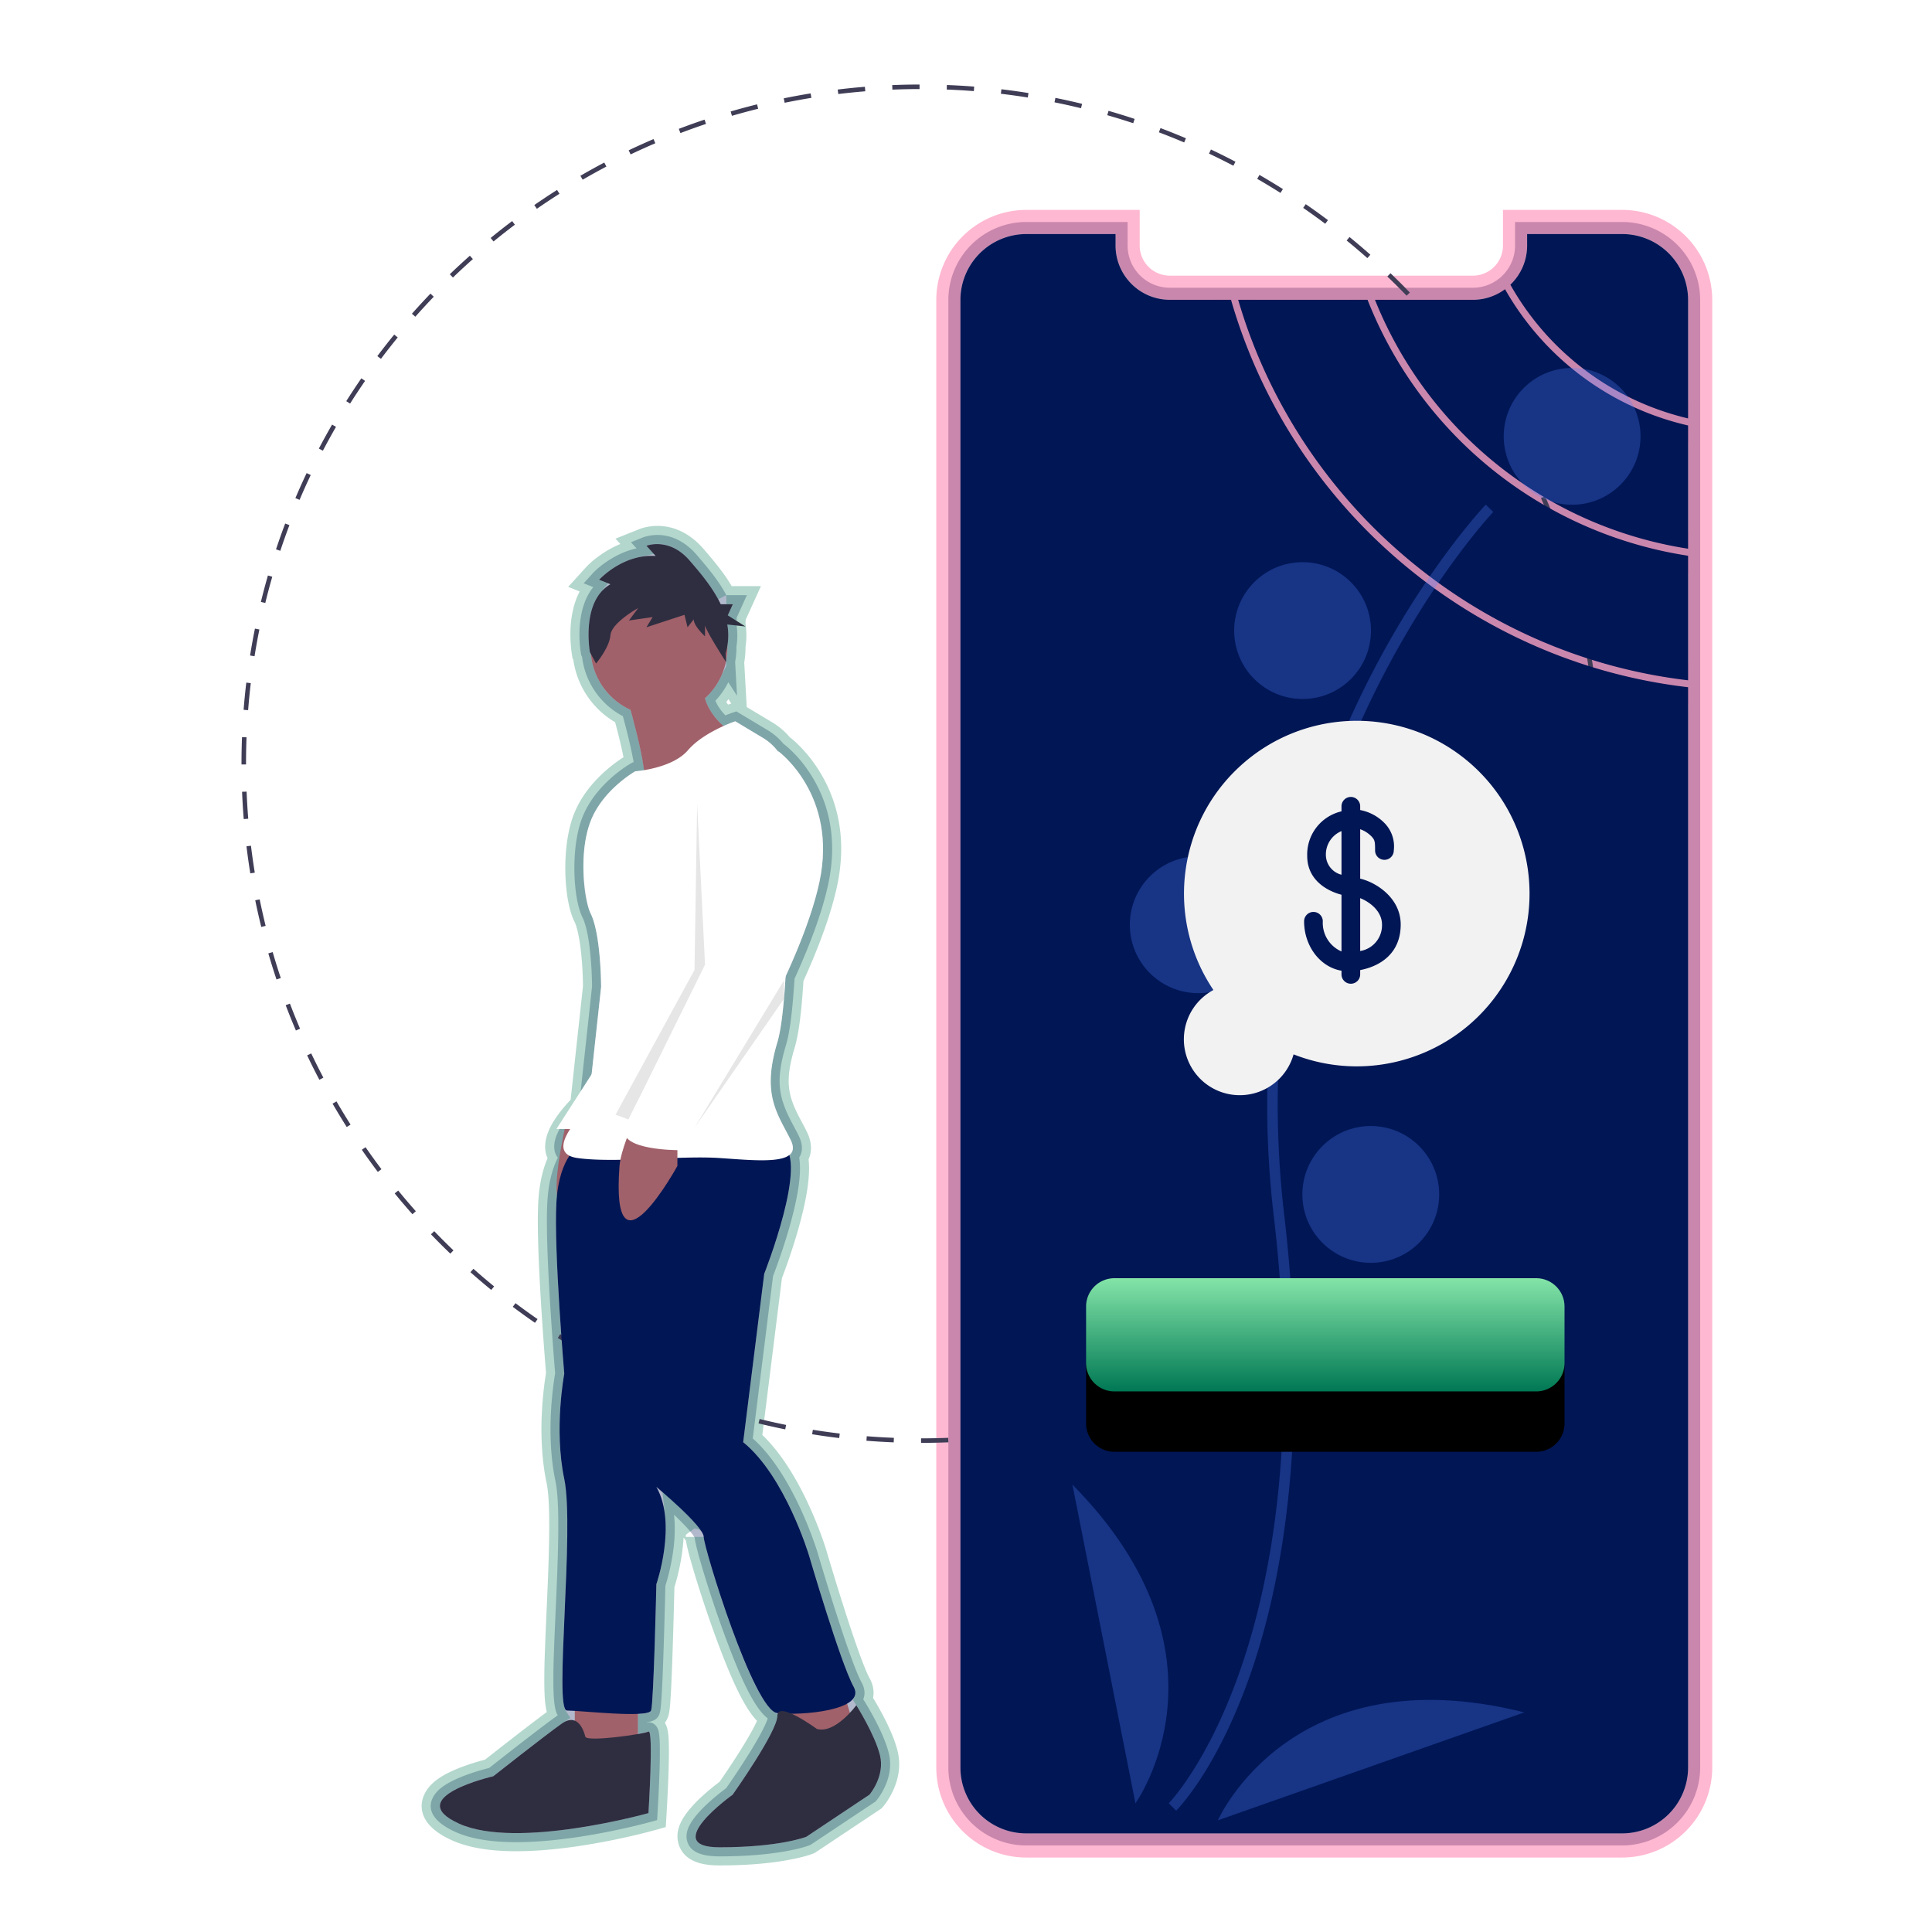<svg width="320" height="320" xmlns="http://www.w3.org/2000/svg" xmlns:xlink="http://www.w3.org/1999/xlink"><defs><linearGradient x1="50%" y1="0%" x2="50%" y2="100%" id="c"><stop stop-color="#84E4a8" offset="0%"/><stop stop-color="#007854" offset="100%"/></linearGradient><filter x="-44.2%" y="-133.3%" width="188.3%" height="473.4%" filterUnits="objectBoundingBox" id="a"><feMorphology radius="4" in="SourceAlpha" result="shadowSpreadOuter1"/><feOffset dy="10" in="shadowSpreadOuter1" result="shadowOffsetOuter1"/><feGaussianBlur stdDeviation="14" in="shadowOffsetOuter1" result="shadowBlurOuter1"/><feColorMatrix values="0 0 0 0 1 0 0 0 0 0.016 0 0 0 0 0.31 0 0 0 0.75 0" in="shadowBlurOuter1"/></filter><path d="M144.578 197.713h69.869a4.687 4.687 0 014.687 4.687v9.375a4.687 4.687 0 01-4.687 4.687h-69.87a4.687 4.687 0 01-4.687-4.687V202.4a4.687 4.687 0 014.688-4.687z" id="b"/></defs><g transform="translate(40 14)" fill="none" fill-rule="evenodd"><path d="M146.769 24.768v1.894a6.994 6.994 0 006.992 6.996h11.641l.417 1.446c9.723 33.75 39.053 58.681 74.011 62.732l1.77.205V278.753a12.929 12.929 0 01-12.923 12.913h-98.671a12.904 12.904 0 01-12.927-12.915V35.69a12.923 12.923 0 0112.923-12.923h16.767v2zm41.6 10.157a66.121 66.121 0 0051.534 41.146l1.697.26v24.597l-2.233-.263c-35.936-4.218-66.081-29.79-76.205-64.447l-.748-2.56h25.456l.5 1.267zm22.643-2.023l.289.5a44.965 44.965 0 0028.747 21.12l1.552.357V79.22l-2.307-.358a68.952 68.952 0 01-53.411-42.46l-1.102-2.744H203.952a6.918 6.918 0 004.136-1.362l1.802-1.336 1.122 1.942zm17.665-10.134h0A12.92 12.92 0 01241.6 35.691V57.83l-2.459-.58a47.859 47.859 0 01-30.719-23.108l-.762-1.354 1.124-1.074a6.97 6.97 0 002.155-5.051v-3.894h17.738z" stroke="#FF1366" stroke-width="4" fill="#001655" fill-rule="nonzero" opacity=".3"/><path d="M80.3 84.58h3.407l-1.682 3.704-.055 1.062a11.7 11.7 0 01.007 3.733l.001.19c0 .8-.073 1.59-.217 2.364l.313 5.603-1.445-2.235a12.848 12.848 0 01-2.14 3.063c.385.887.966 1.705 1.656 2.424.483-.198.881-.346 1.166-.44l.654-.219.592.355 4.584 2.75a10.161 10.161 0 012.633 2.274l.088.064c.285.209.74.59 1.31 1.147a21.472 21.472 0 012.714 3.256c3.416 5.01 4.885 11.266 3.31 18.688-.94 4.438-2.877 9.763-5.599 15.747-.316 5.138-.768 8.838-1.403 10.954-1.7 5.664-1.324 8.49.838 12.639.15.288.687 1.298.723 1.368.201.381.366.7.523 1.014.683 1.366.735 2.645.096 3.638.346 2.147-.01 5.11-.894 8.781a75.09 75.09 0 01-1.257 4.537 102.708 102.708 0 01-2.18 6.31l-3.362 26.9c2.21 1.971 4.219 4.689 6.049 7.97 1.336 2.398 2.499 4.957 3.486 7.515a61.007 61.007 0 011.126 3.176c.04.124.066.212.084.271.05.174.148.502.284.963.229.767.486 1.623.765 2.545.8 2.633 1.621 5.266 2.42 7.721.233.72.462 1.415.686 2.083 1.362 4.074 2.458 6.97 3.124 8.169.554.996.614 1.952.277 2.795l.113.178.192.308a50.095 50.095 0 011.957 3.503c.407.804.772 1.587 1.084 2.337.385.926.682 1.786.879 2.573.529 2.116.1 4.199-.91 6.122-.418.796-.841 1.394-1.15 1.754l-.134.157-10.76 7.174-.145.058c-.637.254-1.862.609-3.715.953-3.019.562-6.747.897-11.222.897-2.933 0-4.762-.697-5.315-2.398-.454-1.398.174-2.82 1.489-4.414a20.643 20.643 0 011.922-1.997 36.18 36.18 0 012.998-2.471 103.976 103.976 0 001.002-1.453 131.564 131.564 0 002.517-3.837c.27-.429.529-.847.776-1.253.828-1.364 1.499-2.562 1.973-3.539.304-.624.515-1.143.628-1.496-2.221-1.68-4.534-6.635-7.384-14.46-2.375-6.517-4.718-14.309-4.72-15.599 0 .13-.007.115-.052.035a5.96 5.96 0 00-.524-.741c-.473-.59-1.155-1.322-2.001-2.155-.266-.262-.545-.531-.837-.807.038.351.067.71.087 1.073.14 2.561-.174 5.27-.78 7.944a34.675 34.675 0 01-.743 2.752 824.038 824.038 0 01-.075 3.058 1025.85 1025.85 0 01-.21 7.224c-.215 6.539-.398 10.069-.658 10.85-.307.922-.936 1.292-2.1 1.461v.055c.761-.163 1.403.28 1.719.888.128.248.2.507.254.825.072.422.115.99.137 1.72.037 1.21.018 2.864-.048 4.86a220.78 220.78 0 01-.129 3.182 283.867 283.867 0 01-.178 3.344l-.017.278-.066 1.063-1.026.288a88.795 88.795 0 01-2.053.53c-1.604.393-3.367.786-5.235 1.153-3.75.737-7.444 1.274-10.913 1.527-5.945.433-10.785.005-14.199-1.546-3.424-1.557-4.863-3.586-3.645-5.808.764-1.394 2.488-2.456 4.969-3.428a34.575 34.575 0 013.174-1.056 37.35 37.35 0 011.117-.298 714.556 714.556 0 011.616-1.27 796.89 796.89 0 014.161-3.242l.197-.152c2.29-1.768 4.068-3.115 5.155-3.89.079-.057.158-.111.237-.162-.304-.459-.455-1.136-.568-2.017-.12-.941-.172-2.249-.168-3.97.007-2.621.083-4.662.408-11.976.057-1.283.097-2.201.135-3.114.397-9.506.388-14.944-.205-17.757a34.138 34.138 0 01-.396-2.273c-.594-4.22-.51-8.696-.013-12.961a51.391 51.391 0 01.366-2.577 321.88 321.88 0 01-.2-2.483c-.161-2.08-.323-4.301-.474-6.575a446.385 446.385 0 01-.385-6.458c-.292-5.63-.389-10.043-.235-12.82.17-3.053.785-5.49 1.734-7.371-.944-1.23-.706-2.954.308-4.781.39-.701.892-1.424 1.481-2.16a25.793 25.793 0 011.77-1.984l2.113-19.431-.007-.48c-.008-.454-.022-.96-.045-1.506a56.094 56.094 0 00-.362-4.558c-.274-2.192-.674-3.913-1.17-4.907-1.549-3.096-1.998-11.417-.06-16.46.781-2.032 2.046-3.876 3.654-5.535a22.46 22.46 0 013.004-2.588 16.289 16.289 0 011.415-.926l.293-.165.172-.012c-.359-2.057-.99-4.707-1.785-7.643a12.833 12.833 0 01-6.764-9.847l-.136-.25-.043-.236a14.003 14.003 0 01-.128-.936c-.199-1.843-.181-3.817.208-5.708.354-1.718.99-3.21 1.956-4.395l-1.59-.637 1.452-1.598c.53-.585 1.459-1.411 2.733-2.232 1.433-.924 2.964-1.602 4.575-1.952l-.928-1.021 2.005-.803c.158-.063.397-.14.71-.21 2.251-.511 4.8-.053 7.144 2.048.34.305.67.642.99 1.01 2.47 2.856 3.864 4.668 4.946 6.724z" stroke="#007854" stroke-width="3" fill="#001655" fill-rule="nonzero" opacity=".3"/><path d="M112.555 224.985v-.75c1.491 0 3.005-.03 4.5-.09l.03.749c-1.505.06-3.029.091-4.53.091zm-4.528-.086c-1.499-.06-3.02-.149-4.52-.267l.058-.748c1.491.118 3.002.207 4.492.265l-.03.75zm13.578-.277l-.06-.748c1.489-.119 2.995-.27 4.477-.449l.09.745c-1.492.18-3.008.332-4.507.452zM99 224.185c-1.495-.18-3.004-.39-4.485-.628l.119-.74c1.47.236 2.97.445 4.455.623l-.089.745zm31.598-.648l-.12-.74c1.47-.238 2.96-.51 4.426-.809l.15.735c-1.477.3-2.976.574-4.456.814zm-40.54-.789a113.058 113.058 0 01-4.42-.988l.178-.729c1.448.355 2.925.685 4.39.982l-.148.735zm49.415-1.018l-.18-.728c1.452-.358 2.914-.75 4.346-1.164l.209.72c-1.442.418-2.914.812-4.375 1.172zm-58.212-1.137c-1.446-.417-2.902-.87-4.326-1.343l.237-.712c1.415.471 2.86.92 4.297 1.335l-.208.72zm66.91-1.383l-.237-.711c1.416-.473 2.842-.982 4.238-1.513l.266.701a111.44 111.44 0 01-4.266 1.523zm-75.515-1.482a112.67 112.67 0 01-4.213-1.694l.294-.69c1.379.587 2.787 1.153 4.184 1.682l-.265.702zm83.972-1.73l-.295-.69a111.848 111.848 0 004.091-1.845l.322.678a113.341 113.341 0 01-4.118 1.857zm-92.324-1.828a111.788 111.788 0 01-4.059-2.029l.349-.663a111.6 111.6 0 004.032 2.015l-.322.677zm100.485-2.052l-.35-.664c1.321-.695 2.644-1.426 3.933-2.17l.375.648a113.59 113.59 0 01-3.958 2.186zM56.272 209.95a112.213 112.213 0 01-3.88-2.348l.401-.634c1.26.798 2.556 1.583 3.854 2.334l-.375.648zm116.343-2.361l-.401-.634a112.31 112.31 0 003.747-2.48l.426.616a112.293 112.293 0 01-3.772 2.498zm-124.004-2.49a112.67 112.67 0 01-3.677-2.651l.45-.6c1.193.897 2.421 1.783 3.653 2.635l-.426.617zm131.446-2.656l-.45-.599a112.28 112.28 0 003.538-2.774l.474.58a113.23 113.23 0 01-3.562 2.793zm-138.69-2.792a113.527 113.527 0 01-3.45-2.937l.497-.56c1.118.99 2.271 1.971 3.428 2.916l-.475.581zm145.7-2.935l-.497-.561c1.117-.99 2.23-2.017 3.306-3.05l.52.54a113.739 113.739 0 01-3.329 3.071zm-152.48-3.073a115.095 115.095 0 01-3.204-3.202l.54-.52a113.318 113.318 0 003.183 3.18l-.52.542zm159.012-3.2l-.54-.52a112.583 112.583 0 003.053-3.305l.561.498a114.04 114.04 0 01-3.074 3.328zm-165.288-3.329c-1-1.127-1.988-2.287-2.936-3.447l.58-.474a111.458 111.458 0 002.917 3.423l-.561.498zm171.3-3.447l-.58-.475c.948-1.159 1.883-2.35 2.78-3.541l.6.45c-.904 1.2-1.846 2.4-2.8 3.566zm-177.031-3.56c-.904-1.2-1.796-2.434-2.65-3.668l.617-.427a112.168 112.168 0 002.632 3.644l-.6.451zm182.484-3.68l-.617-.427a113.417 113.417 0 002.488-3.755l.633.402a113.985 113.985 0 01-2.504 3.78zm-187.634-3.76a113.52 113.52 0 01-2.345-3.867l.649-.375c.747 1.29 1.531 2.582 2.33 3.841l-.634.402zm192.49-3.899l-.65-.375c.751-1.298 1.484-2.625 2.179-3.945l.663.349a113.08 113.08 0 01-2.192 3.971zm-197.023-3.926a112.721 112.721 0 01-2.025-4.04l.677-.323a112.433 112.433 0 002.012 4.014l-.664.35zm201.247-4.103l-.678-.322a111.86 111.86 0 001.853-4.11l.69.294a112.758 112.758 0 01-1.865 4.138zM9.012 156.684a111.88 111.88 0 01-1.692-4.189l.701-.266a111.515 111.515 0 001.68 4.16l-.689.295zm208.694-4.295l-.701-.265a112.676 112.676 0 001.514-4.25l.711.237a112.678 112.678 0 01-1.524 4.278zm-211.91-4.16c-.478-1.425-.932-2.88-1.351-4.323l.72-.208c.416 1.433.868 2.878 1.342 4.294l-.711.238zm214.78-4.444l-.72-.208a111.35 111.35 0 001.161-4.346l.728.179a111.85 111.85 0 01-1.169 4.375zM3.271 139.531c-.36-1.46-.695-2.946-.996-4.418l.735-.15c.299 1.462.631 2.939.989 4.39l-.728.178zm219.465-4.54l-.735-.15c.296-1.46.567-2.95.805-4.426l.74.12a112.68 112.68 0 01-.81 4.455zM1.459 130.657c-.24-1.48-.454-2.99-.635-4.485l.744-.09a112 112 0 00.632 4.455l-.74.12zm222.718-4.61l-.745-.09c.179-1.484.33-2.99.447-4.476l.748.06c-.12 1.495-.27 3.012-.45 4.506zM.37 121.668a113.596 113.596 0 01-.274-4.522l.749-.03c.06 1.492.152 3.003.272 4.491l-.747.06zm224.527-4.647l-.749-.03c.059-1.494.089-3.007.089-4.498v-.249h.75v.247c0 1.502-.03 3.026-.09 4.53zM.75 112.617H0v-.126c0-1.463.029-2.944.085-4.401l.749.028c-.056 1.448-.084 2.92-.084 4.375v.124zm223.387-4.87c-.062-1.489-.155-3-.278-4.49l.748-.062c.123 1.5.216 3.022.279 4.521l-.75.031zm-223.04-4.12l-.748-.059c.118-1.501.268-3.018.445-4.507l.745.089c-.176 1.479-.325 2.986-.442 4.477zm222.306-4.847c-.18-1.479-.395-2.977-.636-4.453l.74-.121c.243 1.486.459 2.994.64 4.484l-.744.09zM2.16 94.694l-.74-.119c.237-1.485.508-2.984.806-4.457l.735.148a111.61 111.61 0 00-.801 4.428zm219.79-4.792a111.872 111.872 0 00-.993-4.388l.728-.18c.361 1.456.698 2.942 1 4.417l-.734.151zM3.94 85.875l-.729-.178c.357-1.46.749-2.932 1.165-4.377l.72.207a111.382 111.382 0 00-1.156 4.348zm215.846-4.705c-.417-1.432-.87-2.877-1.346-4.293l.711-.239c.48 1.426.935 2.88 1.355 4.322l-.72.21zM6.428 77.23l-.712-.237c.475-1.428.986-2.868 1.52-4.28l.701.265a111.56 111.56 0 00-1.509 4.252zm210.492-4.588a111.83 111.83 0 00-1.684-4.158l.689-.296c.589 1.374 1.16 2.782 1.696 4.187l-.7.267zM9.618 68.792l-.69-.293c.59-1.385 1.215-2.778 1.86-4.14l.678.322a111.503 111.503 0 00-1.848 4.112zm203.765-4.397a111.932 111.932 0 00-2.015-4.011l.662-.35c.701 1.326 1.384 2.685 2.03 4.038l-.677.323zM13.48 60.648l-.665-.349c.7-1.332 1.436-2.669 2.189-3.974l.65.375a112.052 112.052 0 00-2.174 3.948zm195.71-4.193a112.514 112.514 0 00-2.334-3.839l.633-.402a113.436 113.436 0 012.35 3.864l-.649.377zm-191.205-3.61l-.634-.4a113.305 113.305 0 012.5-3.783l.617.426a112.37 112.37 0 00-2.483 3.757zm186.384-3.972a113.234 113.234 0 00-2.636-3.642l.598-.451a113.192 113.192 0 012.654 3.665l-.616.428zM23.1 45.434l-.6-.45a113.676 113.676 0 012.795-3.568l.581.474a112.903 112.903 0 00-2.776 3.544zm175.852-3.736a112.575 112.575 0 00-2.92-3.42l.56-.499a113.139 113.139 0 012.94 3.443l-.58.476zM28.792 38.46l-.562-.497a113.63 113.63 0 013.07-3.331l.541.519a113.33 113.33 0 00-3.05 3.31zm164.185-3.484a113.584 113.584 0 00-3.187-3.177l.52-.542a114.328 114.328 0 013.206 3.198l-.54.52zM35.02 31.966l-.52-.54a114.107 114.107 0 013.326-3.074l.498.56c-1.117.993-2.229 2.02-3.304 3.055zm151.46-3.215c-1.12-.991-2.275-1.971-3.432-2.914l.474-.581c1.164.949 2.326 1.935 3.454 2.933l-.496.562zM41.746 25.994l-.476-.58a112.971 112.971 0 013.559-2.797l.452.6c-1.19.896-2.38 1.83-3.535 2.777zm137.756-2.93a112.964 112.964 0 00-3.655-2.63l.426-.618c1.236.853 2.475 1.743 3.68 2.647l-.451.6zM48.924 20.581l-.428-.617a112.995 112.995 0 013.77-2.502l.402.634a111.798 111.798 0 00-3.744 2.485zm123.164-2.63a112.074 112.074 0 00-3.857-2.33l.375-.649c1.303.751 2.61 1.54 3.883 2.344l-.4.634zm-115.58-2.187l-.376-.649a113.383 113.383 0 013.956-2.19l.35.664c-1.32.696-2.642 1.428-3.93 2.175zm107.776-2.314a112.08 112.08 0 00-4.034-2.01l.32-.679c1.362.645 2.729 1.326 4.061 2.025l-.347.664zM64.45 11.576l-.323-.677a113.214 113.214 0 014.117-1.862l.295.689a111.84 111.84 0 00-4.09 1.85zm91.685-1.982a111.635 111.635 0 00-4.186-1.678l.265-.702c1.409.532 2.827 1.1 4.214 1.69l-.293.69zM72.7 8.044l-.267-.702a112.043 112.043 0 014.264-1.527l.238.711A111.39 111.39 0 0072.7 8.043zm74.997-1.636c-1.417-.47-2.863-.917-4.298-1.329l.207-.72c1.445.414 2.9.864 4.327 1.338l-.236.711zM81.23 5.182l-.21-.72c1.443-.42 2.915-.815 4.375-1.177l.18.728c-1.45.36-2.912.753-4.345 1.17zm57.822-1.257a110.995 110.995 0 00-4.392-.977l.148-.735c1.476.297 2.963.628 4.421.983l-.177.73zm-49.089-.903l-.15-.734c1.47-.301 2.969-.577 4.455-.819l.12.74c-1.476.241-2.964.515-4.425.813zm40.27-.872a112.152 112.152 0 00-4.457-.619l.088-.745c1.492.177 3.001.387 4.486.624l-.118.74zm-31.39-.575L98.75.831c1.492-.182 3.008-.336 4.506-.457l.06.747a112.72 112.72 0 00-4.476.454zm22.455-.483a113.179 113.179 0 00-4.491-.26l.028-.75c1.504.057 3.025.145 4.521.262l-.058.748zM107.808.846l-.03-.749c1.5-.062 3.023-.094 4.528-.097l.001.75c-1.495.003-3.009.035-4.499.096z" fill="#3F3D56" fill-rule="nonzero"/><path d="M239.6 76.885V56.472a46.965 46.965 0 01-30.32-22.57 8.918 8.918 0 01-5.332 1.756h-16.21A66.952 66.952 0 00239.6 76.885z" fill="#001655" fill-rule="nonzero"/><path d="M239.6 55.302v-19.61a10.92 10.92 0 00-10.923-10.924H212.94v1.894a8.968 8.968 0 01-2.774 6.498A45.859 45.859 0 00239.6 55.302zM163.897 35.658H153.76a8.995 8.995 0 01-8.992-8.996v-1.894h-14.767a10.923 10.923 0 00-10.923 10.923v243.06a10.904 10.904 0 0010.923 10.915h98.675A10.93 10.93 0 00239.6 278.75V99.824c-35.888-4.159-65.792-29.766-75.703-64.165z" fill="#001655" fill-rule="nonzero"/><path d="M186.508 35.658h-21.426c9.862 33.762 39.252 58.881 74.518 63.021V78.048a68.121 68.121 0 01-53.092-42.39z" fill="#001655" fill-rule="nonzero"/><path d="M154.81 285.909c.272-.27 6.723-6.803 12.191-22.304 5.016-14.22 10.079-39.02 5.704-76.406-8.287-70.823 34.209-115.96 34.64-116.407l-1.258-1.208c-.11.113-11.036 11.599-20.757 31.762a156.095 156.095 0 00-14.357 86.056c8.273 70.703-17.135 97.013-17.393 97.271l1.23 1.236z" fill="#5380FF" fill-rule="nonzero" opacity=".284"/><circle fill="#5380FF" fill-rule="nonzero" opacity=".284" cx="220.393" cy="58.272" r="11.333"/><circle fill="#5380FF" fill-rule="nonzero" opacity=".284" cx="175.747" cy="90.444" r="11.333"/><circle fill="#000" fill-rule="nonzero" opacity=".1" cx="192.842" cy="123.333" r="11.333"/><circle fill="#5380FF" fill-rule="nonzero" opacity=".284" cx="158.466" cy="139.168" r="11.333"/><circle fill="#5380FF" fill-rule="nonzero" opacity=".284" cx="187.043" cy="183.834" r="11.333"/><path d="M148.06 284.69s17.626-24.411-10.439-52.8l10.44 52.8zM161.72 287.504s12.047-27.594 50.766-17.879l-50.766 17.88z" fill="#5380FF" fill-rule="nonzero" opacity=".284"/><use fill="#000" filter="url(#a)" xlink:href="#b"/><use fill="url(#c)" xlink:href="#b"/><path d="M160.98 149.976c-7.894-11.733-6.033-27.473 4.38-37.042 10.412-9.57 26.252-10.098 37.28-1.244 11.026 8.853 13.932 24.434 6.839 36.668-7.094 12.233-22.06 17.45-35.222 12.279a9.257 9.257 0 11-13.277-10.66z" fill="#F2F2F2" fill-rule="nonzero"/><path d="M185.29 131.533v-8.186a4.79 4.79 0 011.838 1.156c.609.61.63.96.63 2.364a1.548 1.548 0 003.096 0 5.502 5.502 0 00-1.538-4.542 7.618 7.618 0 00-4.026-2.157v-.62a1.548 1.548 0 00-3.096 0v.837a7.329 7.329 0 00-5.678 7.4c0 3.851 3.097 5.74 5.678 6.411v9.394a5.161 5.161 0 01-3.097-4.996 1.548 1.548 0 00-3.097 0c0 4.129 2.684 7.607 6.194 8.185v.61a1.548 1.548 0 003.096 0v-.713c3.097-.588 6.71-2.601 6.71-7.546 0-4.438-4.129-7.009-6.71-7.597zm-5.677-3.747a4.191 4.191 0 012.58-4.13v7.227a3.417 3.417 0 01-2.58-3.097zm5.677 15.731v-8.753c1.435.557 3.613 2.064 3.613 4.377a4.305 4.305 0 01-3.613 4.376z" fill="#001655" fill-rule="nonzero"/><path d="M53.68 172.359s-3.051 13.072-.437 13.072c2.615 0 7.844-6.1 7.844-6.1v-3.486l-7.408-3.486z" fill="#A0616A" fill-rule="nonzero"/><path fill="#FFF" fill-rule="nonzero" d="M59.998 160.811l-7.844 12.201h5.665z"/><path fill="#A0616A" fill-rule="nonzero" d="M55.204 267.135h10.458v8.715H55.204zM88.757 265.828l2.18 10.022 10.893-2.614-2.615-8.715z"/><path d="M56.076 175.627s-3.486 1.743-3.922 9.587c-.436 7.843 1.307 28.323 1.307 28.323s-1.743 9.151 0 17.43c1.743 8.28-1.743 38.347.436 38.347 2.179 0 13.508 1.307 13.944 0 .436-1.307.872-20.916.872-20.916s3.486-10.023 0-16.123c0 0 7.843 6.536 7.843 8.28 0 1.742 8.28 28.759 12.201 29.195 3.922.435 14.816-.436 12.637-4.358-2.179-3.922-7.408-21.788-7.408-21.788s-3.921-13.072-10.893-18.737l3.486-27.888s7.407-18.738 3.05-21.352c-4.358-2.615-33.553 0-33.553 0z" fill="#001655" fill-rule="nonzero"/><circle fill="#A0616A" fill-rule="nonzero" cx="69.148" cy="93.27" r="11.33"/><path d="M63.484 100.242s4.357 14.38 3.05 16.123c-1.307 1.743 13.944-9.587 13.944-9.587s-5.665-3.922-3.486-9.587l-13.508 3.05z" fill="#A0616A" fill-rule="nonzero"/><path d="M81.785 105.47s-5.229 1.744-7.843 4.794c-2.615 3.05-8.715 3.486-8.715 3.486s-5.393 3.037-7.408 8.28c-2.148 5.586-.9 13.452 0 15.25 1.743 3.487 1.743 12.202 1.743 12.202l-2.179 20.044s-7.843 7.408-1.743 8.28c6.1.871 16.994-.436 23.53 0 6.537.435 13.945 1.307 11.766-3.05-2.179-4.358-4.793-7.408-2.179-16.123 2.046-6.82 1.958-32.319 1.822-43.086a8.669 8.669 0 00-4.21-7.326l-4.584-2.75z" fill="#FFF" fill-rule="nonzero"/><path d="M64.79 172.14s-1.982 4.366-2.178 6.973c-1.525 20.263 9.587 0 9.587 0v-3.486l-7.408-3.486z" fill="#A0616A" fill-rule="nonzero"/><path d="M95.294 272.364s-6.537-4.793-6.537-2.179c0 2.615-7.408 13.073-7.408 13.073s-12.2 8.715-2.178 8.715c10.022 0 14.38-1.743 14.38-1.743l10.458-6.972s2.614-3.05 1.743-6.536c-.872-3.486-3.922-8.28-3.922-8.28s-3.486 4.794-6.536 3.922zM56.947 273.671s-.871-4.357-3.921-2.178c-3.05 2.178-11.33 8.715-11.33 8.715s-15.251 3.486-5.665 7.843c9.587 4.358 31.374-1.743 31.374-1.743s.872-13.944 0-13.508c-.871.436-10.022 1.743-10.458.871z" fill="#2F2E41" fill-rule="nonzero"/><path fill="#000" fill-rule="nonzero" opacity=".1" d="M75.467 119.197l1.307 26.58-12.667 25.656-2.149-.817 13.073-23.967z"/><path d="M85.707 111.135l3.268-.653s9.805 7.19 6.754 21.57c-3.05 14.38-16.558 36.167-16.558 36.167s-3.05 3.922-3.922 4.793c-.872.872-2.615 0-1.743 1.308.871 1.307-1.307 2.178-1.307 2.178s-9.587 0-8.715-3.486c.871-3.486 15.687-28.324 15.687-28.324l-2.179-23.094s-1.743-11.33 8.715-10.459z" fill="#FFF" fill-rule="nonzero"/><path fill="#000" fill-rule="nonzero" opacity=".1" d="M89.847 151.443v-3.05L75.03 172.794z"/><path d="M61.11 82.774l-1.874-.75s3.916-4.311 9.365-3.936L67.07 76.4s3.746-1.5 7.151 2.437c1.79 2.07 3.861 4.502 5.153 7.242h2.005l-.837 1.843 2.93 1.843-3.007-.33a10.2 10.2 0 01-.285 4.773l.081 1.457s-3.486-5.393-3.486-6.143v1.874s-1.873-1.687-1.873-2.811l-1.022 1.312-.51-2.062-6.3 2.062 1.021-1.687-3.916.562 1.532-2.062s-4.427 2.437-4.597 4.499c-.17 2.062-2.384 4.686-2.384 4.686l-1.021-1.874s-1.533-8.436 3.405-11.248z" fill="#2F2E41" fill-rule="nonzero"/></g></svg>